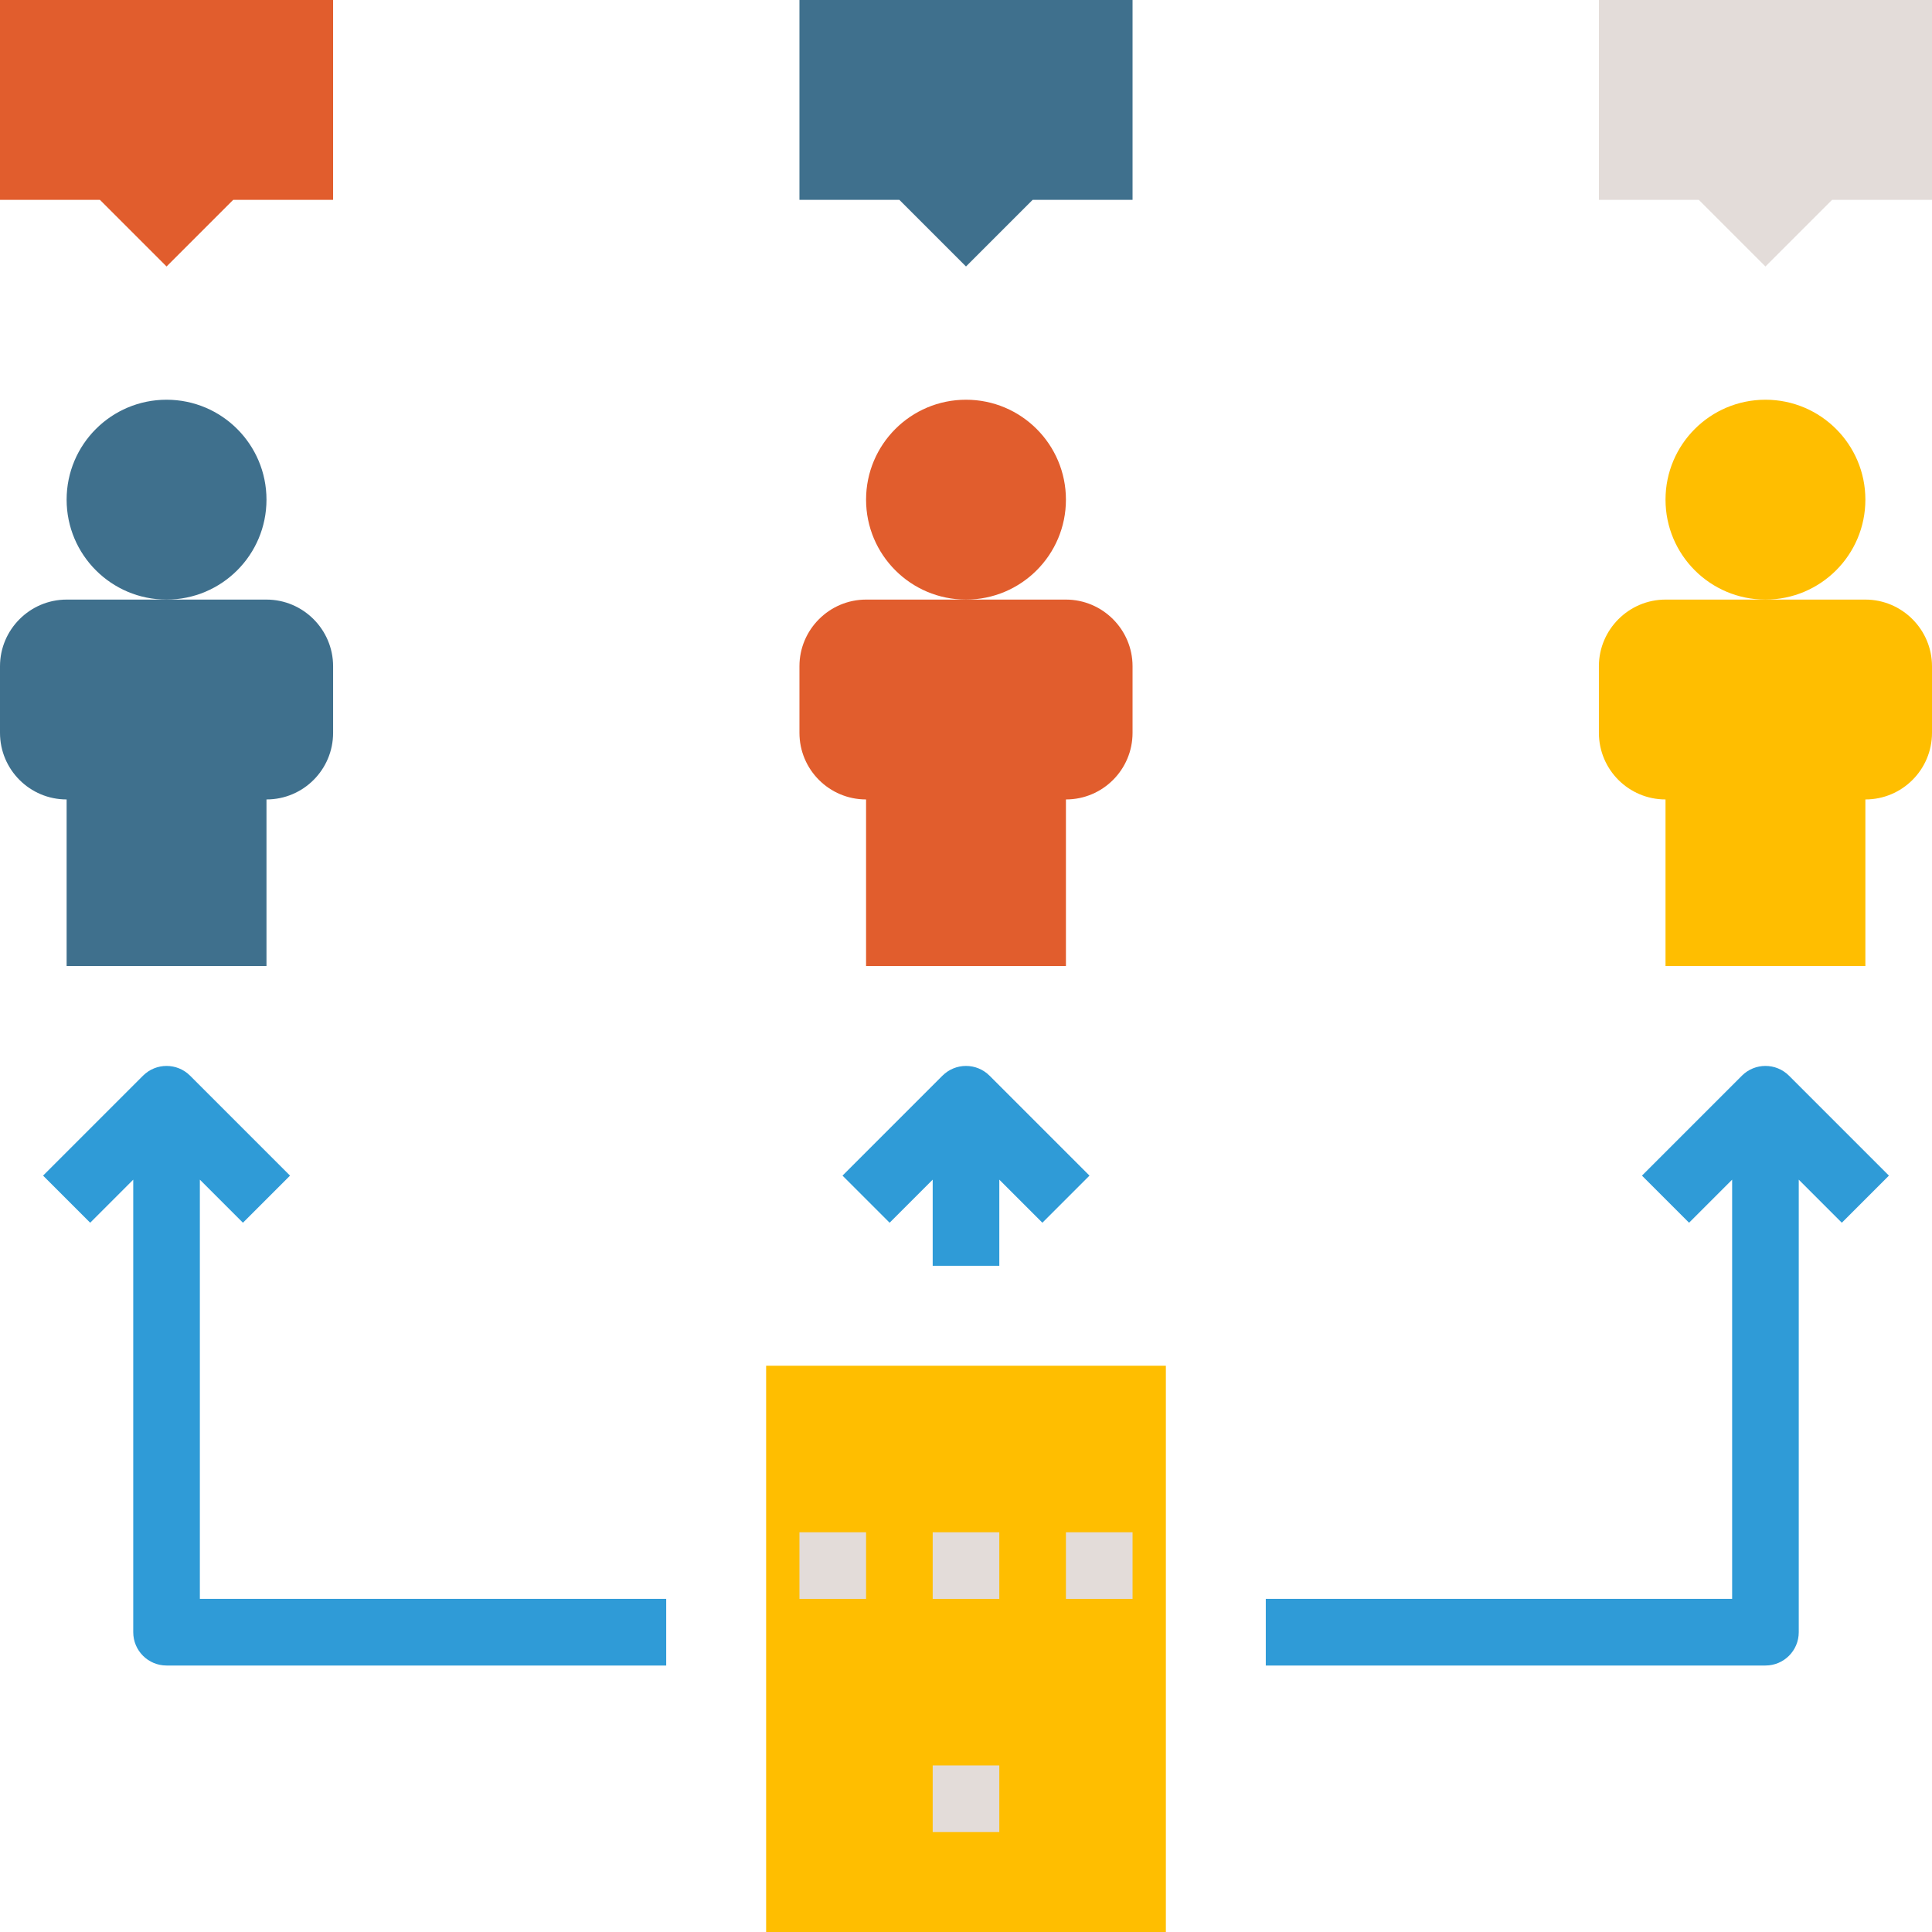 <?xml version="1.0" encoding="iso-8859-1"?>
<!-- Generator: Adobe Illustrator 19.0.0, SVG Export Plug-In . SVG Version: 6.00 Build 0)  -->
<svg version="1.1" id="Capa_1" xmlns="http://www.w3.org/2000/svg" xmlns:xlink="http://www.w3.org/1999/xlink" x="0px" y="0px"
	 viewBox="0 0 464 464" style="enable-background:new 0 0 464 464;" xml:space="preserve">
<rect x="184" y="328" style="fill:#FFBE00;" width="96" height="136"/>
<rect x="224" y="424" style="fill:#E3DCD9;" width="16" height="16"/>
<g>
	<path style="fill:#E15D2D;" d="M272,160v16c0,8.837-7.163,16-16,16h0v40h-48v-40h0c-8.837,0-16-7.163-16-16v-16c0-8.8,7.2-16,16-16
		h48C264.8,144,272,151.2,272,160z"/>
	<circle style="fill:#E15D2D;" cx="232" cy="120" r="24"/>
</g>
<polygon style="fill:#3F708D;" points="192,0 272,0 272,48 248,48 232,64 216,48 192,48 "/>
<g>
	<path style="fill:#FFBE00;" d="M464,160v16c0,8.837-7.163,16-16,16h0v40h-48v-40h0c-8.837,0-16-7.163-16-16v-16c0-8.8,7.2-16,16-16
		h48C456.8,144,464,151.2,464,160z"/>
	<circle style="fill:#FFBE00;" cx="424" cy="120" r="24"/>
</g>
<polygon style="fill:#E3DCD9;" points="384,0 464,0 464,48 440,48 424,64 408,48 384,48 "/>
<g>
	<path style="fill:#3F708D;" d="M80,160v16c0,8.837-7.163,16-16,16h0v40H16v-40h0c-8.837,0-16-7.163-16-16v-16c0-8.8,7.2-16,16-16
		h48C72.8,144,80,151.2,80,160z"/>
	<circle style="fill:#3F708D;" cx="40" cy="120" r="24"/>
</g>
<polygon style="fill:#E15D2D;" points="0,0 80,0 80,48 56,48 40,64 24,48 0,48 "/>
<g>
	<path style="fill:#2F9BD7;" d="M261.656,282.344l-24-24c-3.125-3.125-8.188-3.125-11.313,0l-24,24l11.313,11.313L224,283.313V304
		h16v-20.688l10.344,10.344L261.656,282.344z"/>
	<path style="fill:#2F9BD7;" d="M48,384V283.313l10.344,10.344l11.313-11.313l-24-24c-3.125-3.125-8.188-3.125-11.313,0l-24,24
		l11.313,11.313L32,283.313V392c0,4.422,3.578,8,8,8h120v-16H48z"/>
	<path style="fill:#2F9BD7;" d="M453.656,282.344l-24-24c-3.125-3.125-8.188-3.125-11.313,0l-24,24l11.313,11.313L416,283.313V384
		H304v16h120c4.422,0,8-3.578,8-8V283.313l10.344,10.344L453.656,282.344z"/>
</g>
<g>
	<rect x="224" y="368" style="fill:#E3DCD9;" width="16" height="16"/>
	<rect x="192" y="368" style="fill:#E3DCD9;" width="16" height="16"/>
	<rect x="256" y="368" style="fill:#E3DCD9;" width="16" height="16"/>
</g>
<g>
</g>
<g>
</g>
<g>
</g>
<g>
</g>
<g>
</g>
<g>
</g>
<g>
</g>
<g>
</g>
<g>
</g>
<g>
</g>
<g>
</g>
<g>
</g>
<g>
</g>
<g>
</g>
<g>
</g>
</svg>
